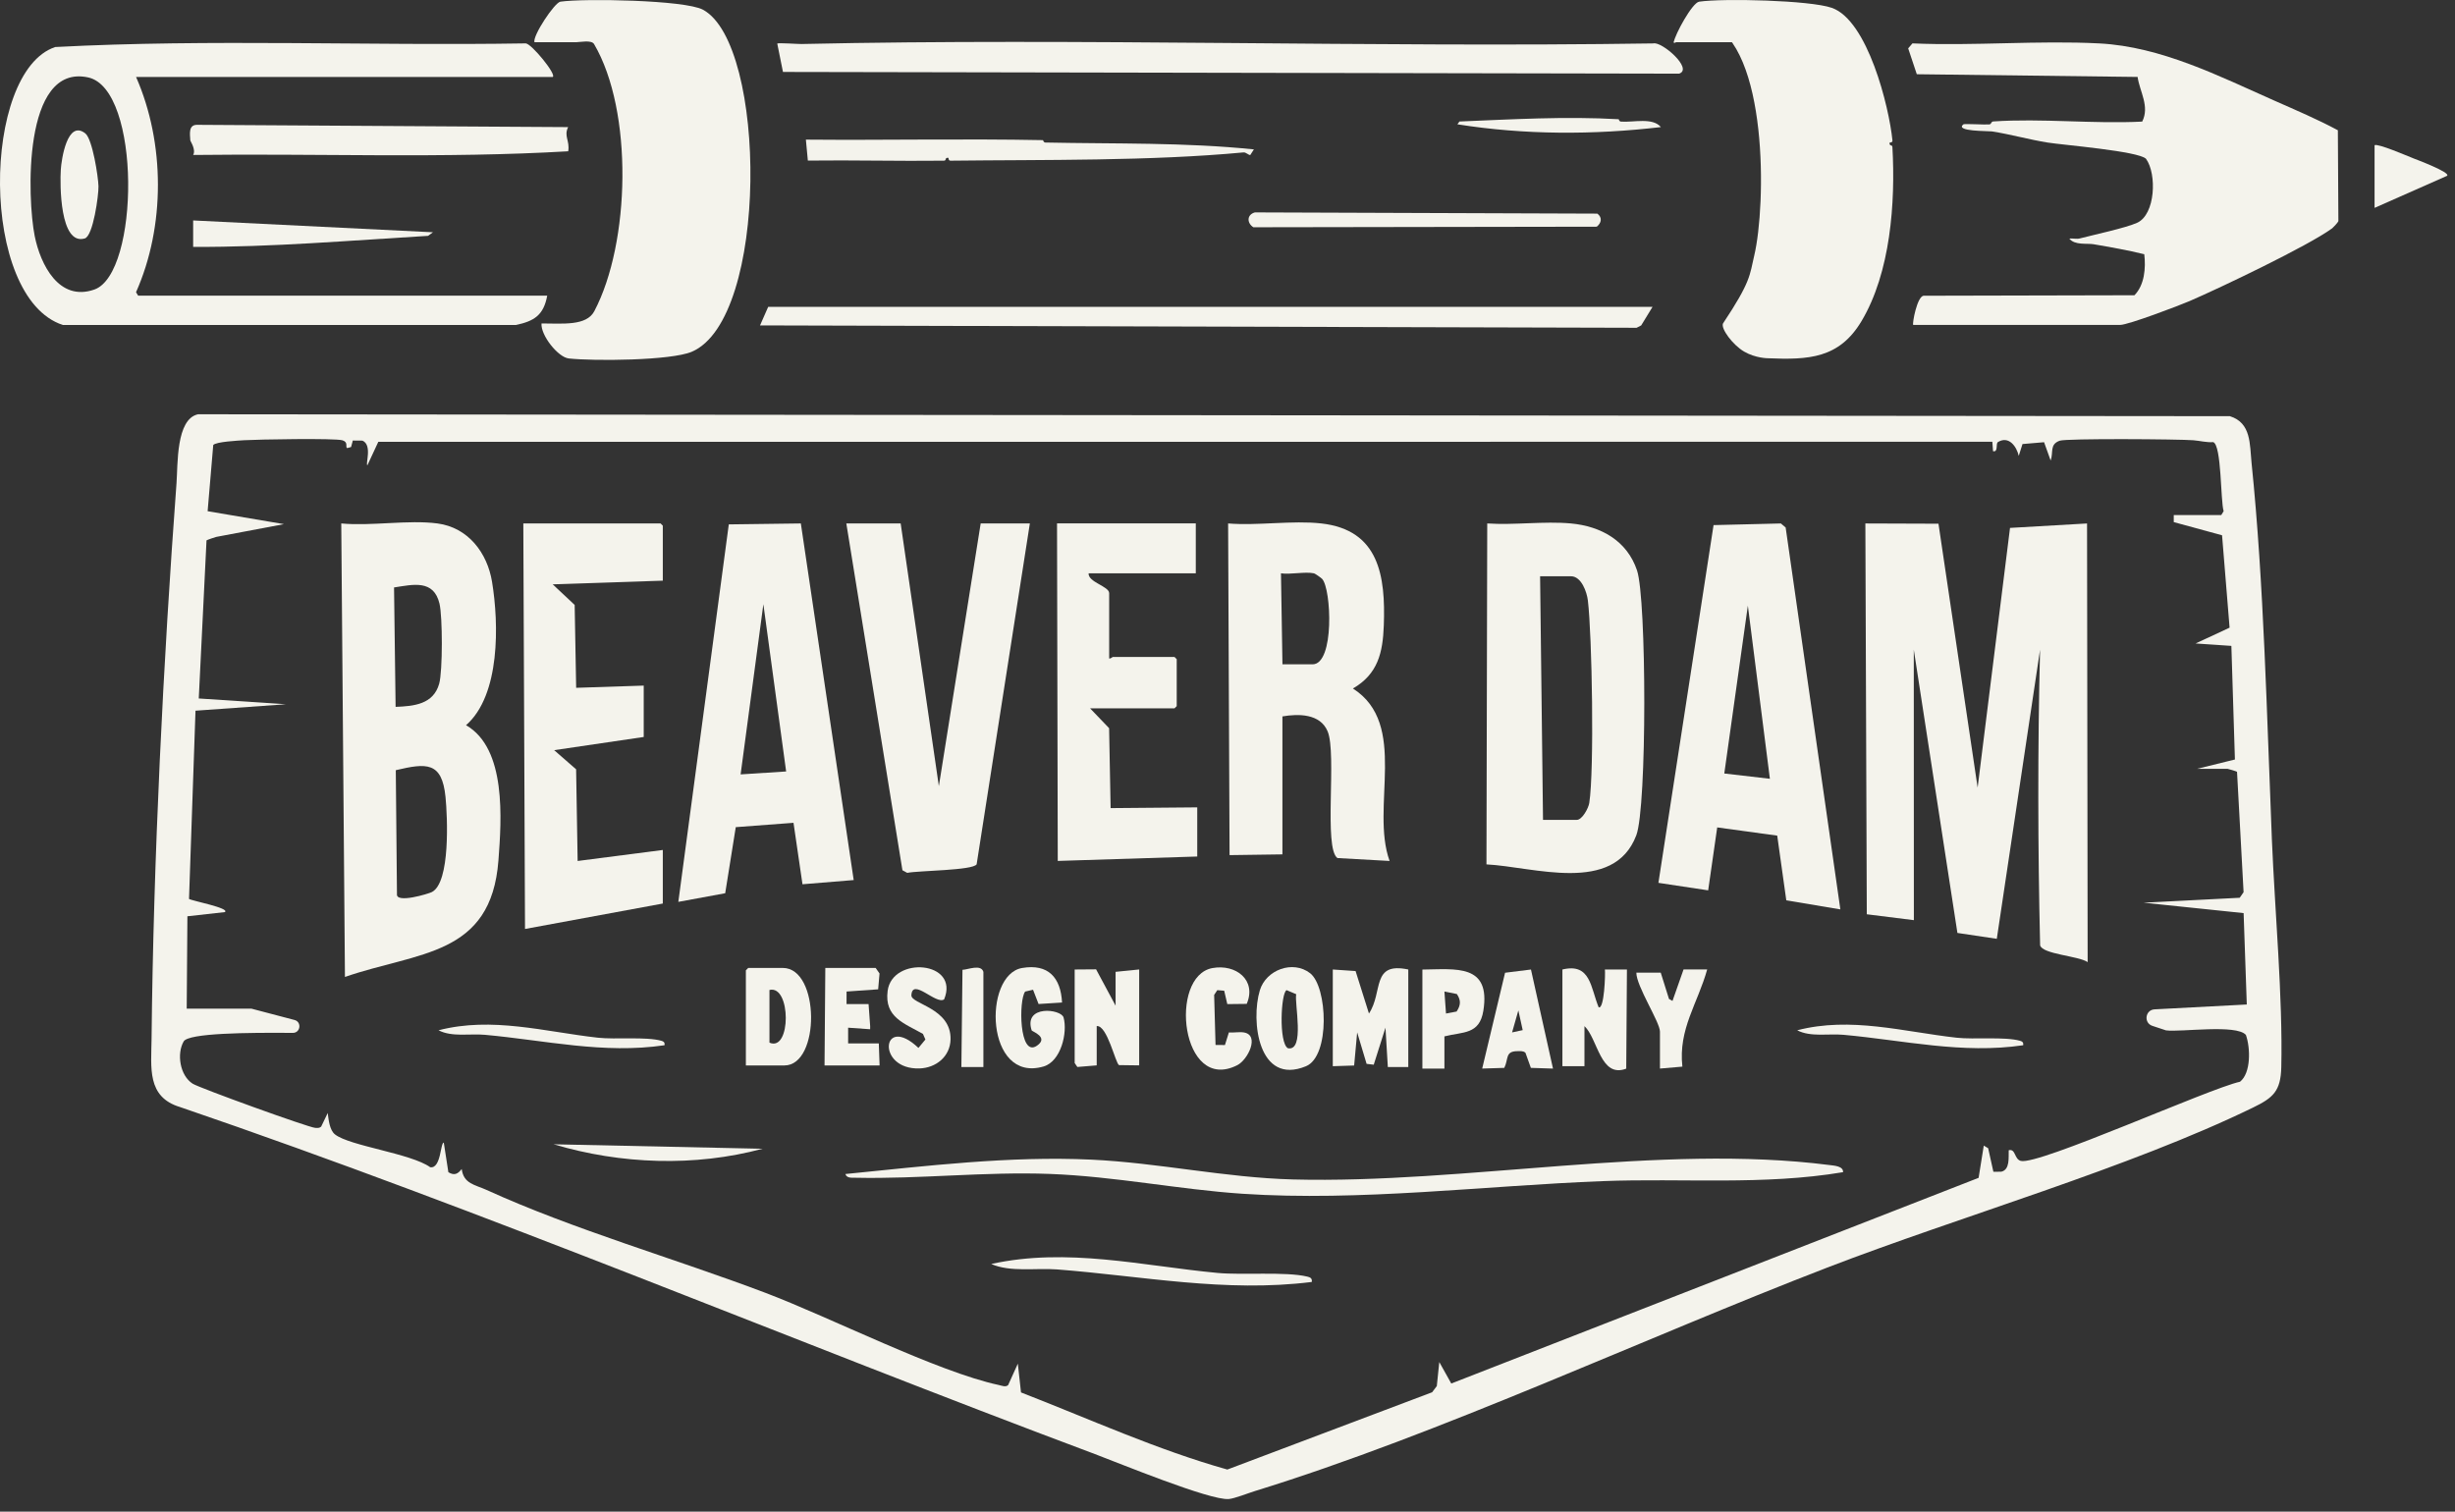 <?xml version="1.0" encoding="utf-8"?>
<svg xmlns="http://www.w3.org/2000/svg" fill="none" height="100%" overflow="visible" preserveAspectRatio="none" style="display: block;" viewBox="0 0 164 101" width="100%">
<rect x="0" y="0" width="164" height="101" fill="#333333" stroke="none"/>
<g clip-path="url(#clip0_0_57)" id="Layer_1">
<g id="Vector 18">
</g>
<g id="Vector 14">
</g>
<path d="M13.225 27.679L148.959 27.807C150.397 28.249 150.283 29.686 150.41 30.934C151.237 38.983 151.433 47.964 151.768 56.105C151.966 60.871 152.501 66.66 152.396 71.298C152.359 72.909 151.849 73.349 150.513 73.999C142.223 78.037 130.933 81.276 122.075 84.689C109.806 89.418 96.2 95.809 83.836 99.623C83.394 99.759 82.474 100.126 82.081 100.158C80.825 100.26 74.749 97.756 73.139 97.152C52.747 89.519 32.659 81.02 12.035 73.97C9.791 73.301 10.106 71.322 10.125 69.421C10.246 57.463 10.906 44.225 11.791 32.281C11.884 31.031 11.752 28.005 13.223 27.681L13.225 27.679ZM18.957 35.022L14.45 35.873C14.414 35.873 13.818 36.078 13.796 36.105L13.278 46.669L19.095 47.055L13.06 47.485L12.627 60.06C12.737 60.172 15.39 60.672 15.022 60.942L12.519 61.221L12.473 67.392H16.792L19.672 68.149C20.172 68.279 20.075 69.015 19.559 69.012C16.521 68.986 12.59 69.023 12.27 69.582C11.791 70.416 12.022 71.866 12.87 72.406C13.319 72.693 20.621 75.335 21.057 75.358C21.202 75.365 21.334 75.384 21.454 75.276L21.893 74.365C21.949 74.795 22.011 75.511 22.383 75.799C23.373 76.573 27.446 77.063 28.739 77.987C29.464 78.108 29.415 76.345 29.646 76.342L29.952 78.322C30.367 78.57 30.591 78.428 30.843 78.108C30.973 79.103 31.73 79.153 32.512 79.509C38.275 82.14 45.136 84.108 51.135 86.381C55.466 88.021 62.62 91.663 66.729 92.541C66.915 92.58 67.171 92.701 67.346 92.545L67.994 91.112L68.205 93.035C72.768 94.803 77.283 96.867 81.989 98.187L95.669 93.025L95.982 92.61L96.148 91.005L96.949 92.44L132.176 78.697L132.521 76.543L132.813 76.718L133.164 78.293L133.693 78.287C134.284 78.147 134.168 77.329 134.187 76.854C134.662 76.731 134.544 77.441 134.992 77.564C136.151 77.886 147.572 72.725 149.639 72.276C150.378 71.691 150.339 70.018 150.032 69.149C149.404 68.417 145.687 68.974 144.695 68.844L143.782 68.542C143.188 68.344 143.305 67.472 143.932 67.439L150.091 67.115L149.879 61.009L143.197 60.314L149.618 59.984L149.877 59.611L149.439 51.566C149.413 51.54 148.847 51.368 148.804 51.368H146.775L149.298 50.746L149.061 43.155L146.672 42.993L148.942 41.937L148.439 35.765L145.212 34.884V34.413H148.387L148.545 34.154C148.331 33.461 148.415 29.76 147.85 29.54C147.397 29.574 146.961 29.449 146.518 29.415C145.554 29.341 138.032 29.283 137.589 29.447C136.903 29.7 137.188 30.203 136.989 30.77L136.549 29.546L135.107 29.669L134.857 30.459C134.72 29.842 134.196 29.091 133.467 29.537C133.302 29.637 133.51 30.23 133.139 30.146L133.093 29.516L25.271 29.522L24.545 31.085C24.39 31.049 24.897 29.734 24.211 29.44L23.57 29.434L23.453 29.868L23.19 29.941C23.05 29.859 23.293 29.549 22.877 29.419C22.391 29.268 17.172 29.359 16.317 29.413C15.933 29.438 14.425 29.512 14.245 29.734L13.87 34.156L18.957 35.018V35.022Z" fill="#F4F3EC" id="Vector"/>
<g id="Vector 17">
</g>
<path d="M127.807 21.711C127.732 21.634 128.066 19.782 128.509 19.76L142.586 19.727C143.259 19.046 143.354 17.908 143.242 16.986C142.131 16.715 140.984 16.511 139.858 16.319C139.418 16.244 138.591 16.401 138.235 15.94C138.451 15.916 138.722 15.985 138.927 15.933C139.858 15.691 142.018 15.227 142.769 14.884C143.989 14.327 144.093 11.623 143.359 10.611C142.849 10.095 137.837 9.691 136.788 9.525C135.606 9.339 134.347 8.981 133.063 8.78C132.832 8.744 130.553 8.793 131.159 8.308C131.226 8.254 132.616 8.342 132.886 8.314C133.052 8.297 132.994 8.126 133.154 8.115C136.376 7.895 139.856 8.29 143.104 8.124C143.62 7.108 142.934 6.117 142.797 5.141L128.047 4.96L127.471 3.231L127.756 2.899C131.869 3.078 136.147 2.689 140.24 2.901C144.382 3.117 148.241 5.089 151.945 6.728C153.374 7.36 154.848 7.988 156.175 8.703L156.21 14.776C156.199 14.843 155.86 15.206 155.8 15.251C154.215 16.419 148.278 19.251 146.26 20.12C145.549 20.425 142.171 21.709 141.634 21.709H127.807V21.711Z" fill="#F4F3EC" id="Vector_2"/>
<path d="M35.705 2.819C35.561 2.407 37.047 0.168 37.436 0.112C38.977 -0.114 45.756 -0.004 46.963 0.65C51.241 2.963 51.374 21.31 46.211 23.503C44.815 24.096 39.656 24.133 37.994 23.95C37.276 23.87 36.111 22.399 36.174 21.611C37.584 21.611 39.175 21.793 39.702 20.79C42.102 16.233 42.313 7.42 39.685 2.944C39.516 2.653 38.734 2.819 38.523 2.819H36.175H35.705Z" fill="#F4F3EC" id="Vector_3"/>
<path d="M122.371 0.524C124.766 1.364 126.197 7.133 126.42 9.382C126.439 9.564 126.215 9.484 126.223 9.564C126.241 9.806 126.407 9.633 126.418 9.836C126.627 13.544 126.29 18.21 124.356 21.452C122.863 23.954 120.827 24.051 118.091 23.936C118.091 23.936 117.267 23.933 116.51 23.49C115.753 23.047 114.943 21.956 115.101 21.611C116.98 18.792 116.88 18.374 117.186 17.082C117.989 13.695 118.116 3.145 114.184 1.539C113.741 1.358 111.762 3.177 111.812 2.819C111.885 2.321 113.04 0.181 113.508 0.112C115.099 -0.121 120.912 0.013 122.37 0.524H122.371Z" fill="#F4F3EC" id="Vector_4"/>
<path d="M116.04 2.819H111.812L113.222 0.94H114.631L116.04 2.819Z" fill="#F4F3EC" id="Vector 19"/>
<path d="M36.555 19.754C36.317 21.055 35.687 21.457 34.465 21.713H4.198C-1.399 19.883 -1.228 4.774 3.689 3.142C14.098 2.594 24.659 3.071 35.123 2.899C35.514 2.929 37.181 4.964 36.928 5.141H9.089C11.027 9.551 11.047 15.122 9.087 19.525L9.229 19.754H36.557H36.555ZM5.892 5.174C1.485 4.211 1.826 13.33 2.318 15.771C2.706 17.695 3.95 20.175 6.307 19.344C9.322 18.282 9.443 5.949 5.892 5.174Z" fill="#F4F3EC" id="Vector_5"/>
<path d="M53.571 2.94C72.241 2.528 91.548 3.186 110.449 2.901C111.002 2.75 113.134 4.597 112.171 4.921L52.304 4.807L51.922 2.909C51.98 2.851 53.345 2.946 53.573 2.942L53.571 2.94Z" fill="#F4F3EC" id="Vector_6"/>
<path d="M110.395 20.5L109.636 21.742L109.329 21.901L50.772 21.742L51.318 20.5H110.395Z" fill="#F4F3EC" id="Vector_7"/>
<path d="M37.953 8.493C37.651 9.102 38.076 9.393 37.958 10.108C29.667 10.595 21.248 10.248 12.905 10.354C13.104 9.991 12.717 9.441 12.713 9.382C12.687 8.947 12.584 8.347 13.151 8.34L37.953 8.493Z" fill="#F4F3EC" id="Vector_8"/>
<path d="M69.675 9.363C69.692 9.363 69.695 9.521 69.837 9.523C74.488 9.62 79.133 9.505 83.763 9.982L83.521 10.358C83.4 10.367 83.232 10.166 83.07 10.183C76.867 10.768 69.709 10.664 63.504 10.736C63.319 10.738 63.407 10.539 63.323 10.54C63.085 10.544 63.252 10.734 63.051 10.736C60.023 10.773 56.992 10.69 53.966 10.729L53.835 9.329C59.114 9.376 64.398 9.259 69.675 9.363Z" fill="#F4F3EC" id="Vector_9"/>
<path d="M83.832 14.191L106.708 14.273C107.05 14.535 106.983 14.893 106.668 15.147L83.728 15.184C83.284 14.899 83.286 14.342 83.83 14.191H83.832Z" fill="#F4F3EC" id="Vector_10"/>
<path d="M12.905 14.729L28.921 15.519L28.595 15.758C23.402 16.067 18.18 16.518 12.903 16.497V14.729H12.905Z" fill="#F4F3EC" id="Vector_11"/>
<path d="M161.202 10.574C161.383 10.643 163.746 11.528 163.468 11.748L158.627 13.889V9.702C158.858 9.573 160.815 10.423 161.202 10.572V10.574Z" fill="#F4F3EC" id="Vector_12"/>
<path d="M108.131 7.966C108.148 7.966 108.146 8.116 108.293 8.126C109.135 8.185 110.395 7.831 110.952 8.491C106.446 9.02 101.837 9.018 97.358 8.305L97.495 8.118C100.948 7.977 104.589 7.761 108.131 7.966Z" fill="#F4F3EC" id="Vector_13"/>
<path d="M129.495 34.992L132.111 52.624L134.274 35.272L139.42 34.975L139.46 64.284C138.873 63.869 136.447 63.763 136.285 63.163C136.132 56.688 136.117 50.019 136.281 43.408L133.391 62.727L130.76 62.334L127.846 43.407L127.851 61.48L124.706 61.087L124.611 34.975L129.497 34.992H129.495Z" fill="#F4F3EC" id="Vector_14"/>
<path d="M29.222 34.974C31.273 35.244 32.553 36.936 32.87 38.877C33.327 41.663 33.433 46.444 31.132 48.454C33.845 50.01 33.502 54.758 33.297 57.482C32.814 63.906 27.929 63.584 23.043 65.274L22.797 34.974C24.798 35.164 27.278 34.718 29.222 34.974ZM26.425 47.23C27.66 47.182 28.953 47.06 29.339 45.68C29.574 44.836 29.567 41.193 29.358 40.327C28.967 38.709 27.608 39.054 26.323 39.25L26.427 47.228L26.425 47.23ZM26.44 51.462L26.518 59.736C26.44 60.385 28.635 59.714 28.847 59.604C30.096 58.967 29.891 54.558 29.762 53.256C29.527 50.877 28.486 50.977 26.44 51.46V51.462Z" fill="#F4F3EC" id="Vector_15"/>
<path d="M104.942 34.974C106.947 35.16 108.69 36.125 109.357 38.111C109.998 40.019 110.027 53.919 109.308 55.812C107.801 59.785 102.446 57.912 99.299 57.754L99.351 34.974C101.153 35.096 103.165 34.81 104.942 34.974ZM102.882 38.502L103.077 54.78H105.334C105.692 54.78 106.113 54.001 106.167 53.651C106.508 51.469 106.355 42.44 106.073 40.116C106.006 39.557 105.641 38.502 104.941 38.502H102.882Z" fill="#F4F3EC" id="Vector_16"/>
<path d="M88.269 34.974C92.131 35.408 92.561 38.488 92.442 41.784C92.375 43.608 92.049 45.035 90.378 46.002C94.125 48.398 91.529 53.919 92.828 57.525L89.345 57.331C88.408 56.679 89.312 50.368 88.69 48.868C88.192 47.673 86.733 47.683 85.669 47.867V57.085L82.138 57.135L82.041 34.974C84.016 35.136 86.334 34.757 88.27 34.974H88.269ZM87.778 38.307C87.192 38.18 86.208 38.4 85.572 38.307L85.671 44.387H87.681C89.163 44.387 88.939 39.343 88.321 38.678C88.252 38.603 87.842 38.32 87.78 38.307H87.778Z" fill="#F4F3EC" id="Vector_17"/>
<path d="M122.94 60.761L119.329 60.156L118.723 55.833L114.714 55.283L114.11 59.489L110.786 58.987L114.47 35.085L118.966 34.975L119.286 35.244L122.94 60.761ZM116.761 40.465L115.187 51.681L118.233 52.034L116.761 40.465Z" fill="#F4F3EC" id="Vector_18"/>
<path d="M53.498 34.974L57.029 58.801L53.608 59.082L53.008 54.976L49.151 55.266L48.445 59.682L45.314 60.258L48.685 35.037L53.498 34.974ZM52.516 51.545L50.995 40.368L49.475 51.741L52.514 51.545H52.516Z" fill="#F4F3EC" id="Vector_19"/>
<path d="M44.277 38.797L36.922 39.043L38.389 40.418L38.489 45.956L43.002 45.808V49.241L37.019 50.122L38.486 51.402L38.588 57.526L44.277 56.791V60.37L35.072 62.069L34.959 34.974H44.129L44.277 35.121V38.797Z" fill="#F4F3EC" id="Vector_20"/>
<path d="M60.167 34.974L62.718 52.526L65.512 34.974H68.797L65.242 57.748C65 58.162 61.329 58.167 60.606 58.32L60.284 58.145L56.537 34.975H60.167V34.974Z" fill="#F4F3EC" id="Vector_21"/>
<path d="M79.882 34.974V38.307H72.722C72.677 38.898 74.095 39.175 74.095 39.63V43.994C74.197 44.027 74.305 43.895 74.341 43.895H78.46L78.608 44.042V47.18L78.46 47.327H72.82L74.091 48.654L74.192 53.994L79.979 53.944V57.228L70.661 57.523L70.612 34.97H79.882V34.974Z" fill="#F4F3EC" id="Vector_22"/>
<path d="M123.119 78.319C117.818 79.211 112.407 78.71 107.056 78.917C99.17 79.221 90.855 80.286 83.003 79.761C78.734 79.474 74.467 78.598 70.131 78.436C65.796 78.274 61.449 78.784 57.135 78.691C56.9 78.686 56.565 78.732 56.474 78.442C61.905 77.903 67.411 77.227 72.891 77.48C77.389 77.689 81.833 78.686 86.364 78.805C97.823 79.105 110.911 76.394 122.215 77.842C122.515 77.881 123.15 77.911 123.121 78.319H123.119Z" fill="#F4F3EC" id="Vector_23"/>
<path d="M89.03 64.777L90.556 64.881L91.45 67.719C92.409 66.276 91.584 64.249 94.077 64.777V71.292H92.71L92.553 68.663L91.769 71.138L91.292 71.081L90.662 68.978L90.46 71.192L89.034 71.238V64.775L89.03 64.777Z" fill="#F4F3EC" id="Vector_24"/>
<path d="M104.373 64.777C106.26 64.322 106.254 65.984 106.792 67.297C107.171 67.485 107.25 65.04 107.211 64.777H108.683L108.637 71.402C106.904 72.061 106.742 69.401 105.845 68.559V71.238H104.373V64.775V64.777Z" fill="#F4F3EC" id="Vector_25"/>
<path d="M71.793 64.777L73.221 64.766L74.524 67.193V64.933L76.1 64.775V71.183L74.753 71.165C74.511 71.037 73.967 68.484 73.263 68.557V71.183L71.97 71.29L71.791 71.025V64.773L71.793 64.777Z" fill="#F4F3EC" id="Vector_26"/>
<path d="M49.826 71.188V64.831L49.984 64.673H52.296C54.783 64.673 54.804 71.188 52.4 71.188H49.826ZM51.402 66.145V69.664C52.861 70.306 52.851 65.784 51.402 66.145Z" fill="#F4F3EC" id="Vector_27"/>
<path d="M87.52 65.025C88.683 65.93 88.871 70.568 87.243 71.24C84.059 72.553 83.543 68.2 84.162 66.163C84.575 64.802 86.365 64.129 87.52 65.025ZM85.948 66.159C85.571 66.303 85.41 69.676 86.034 70.037C87.187 70.266 86.461 67.012 86.59 66.428L85.95 66.157L85.948 66.159Z" fill="#F4F3EC" id="Vector_28"/>
<path d="M70.951 66.983L69.379 67.083L69.01 66.13L68.484 66.251C68.046 66.812 68.072 70.692 69.268 69.87C70.094 69.305 68.943 68.915 68.92 68.849C68.353 67.12 70.888 67.408 71.049 67.983C71.33 68.99 70.876 70.919 69.71 71.258C65.818 72.393 65.651 65.129 68.276 64.677C70.031 64.375 70.859 65.319 70.948 66.981L70.951 66.983Z" fill="#F4F3EC" id="Vector_29"/>
<path d="M102.272 64.779L103.744 71.398L102.266 71.35L101.905 70.343C101.762 70.204 101.559 70.233 101.378 70.233C100.529 70.233 100.788 70.752 100.49 71.35L99.014 71.396L100.542 64.994L102.272 64.779ZM101.011 68.98L101.72 68.828L101.43 67.51L101.011 68.98Z" fill="#F4F3EC" id="Vector_30"/>
<path d="M58.496 64.673L58.755 65.044L58.663 66.101L56.553 66.249L56.551 67.089H58.023L58.129 68.561V68.65L58.127 68.769L56.657 68.665V69.716H58.707L58.759 71.188H55.081L55.133 64.673H58.496Z" fill="#F4F3EC" id="Vector_31"/>
<path d="M63.068 66.774C62.526 67.145 60.948 65.302 60.883 66.495C60.85 67.097 63.553 67.339 63.499 69.453C63.47 70.6 62.52 71.354 61.423 71.388C58.513 71.477 58.9 67.696 61.354 70.016L61.819 69.455L61.656 69.08C60.412 68.371 59.067 67.973 59.296 66.207C59.603 63.855 64.135 64.206 63.068 66.776V66.774Z" fill="#F4F3EC" id="Vector_32"/>
<path d="M96.491 71.398H95.019V64.781C97.254 64.758 99.597 64.385 99.091 67.535C98.832 69.138 97.734 68.928 96.491 69.245V71.398ZM97.304 67.585C97.581 67.172 97.609 66.837 97.321 66.416L96.491 66.247L96.597 67.719L97.306 67.585H97.304Z" fill="#F4F3EC" id="Vector_33"/>
<path d="M81.987 67.089L81.779 66.195L81.318 66.157L81.108 66.476L81.201 69.818L81.829 69.824L82.092 68.982C82.409 69.011 82.786 68.932 83.09 68.982C84.172 69.159 83.365 70.81 82.652 71.171C78.894 73.074 78.047 65.217 80.995 64.681C82.565 64.395 83.962 65.49 83.284 67.074L81.987 67.089Z" fill="#F4F3EC" id="Vector_34"/>
<path d="M114.043 64.777C113.407 67.058 112.11 68.746 112.387 71.267L110.889 71.396V68.928C110.889 68.288 109.306 65.888 109.312 64.987H110.941L111.493 66.745L111.727 66.876L112.465 64.775H114.041L114.043 64.777Z" fill="#F4F3EC" id="Vector_35"/>
<path d="M87.629 85.654C81.845 86.379 76.308 85.254 70.604 84.816C69.211 84.71 67.485 85.015 66.216 84.453C71.292 83.336 76.297 84.574 81.318 85.049C83.004 85.209 85.881 84.95 87.327 85.295C87.53 85.343 87.668 85.41 87.629 85.652V85.654Z" fill="#F4F3EC" id="Vector_36"/>
<path d="M44.392 69.837C40.315 70.439 36.41 69.504 32.389 69.14C31.407 69.051 30.19 69.306 29.296 68.838C32.873 67.91 36.403 68.939 39.943 69.334C41.132 69.466 43.159 69.252 44.18 69.539C44.323 69.58 44.42 69.634 44.392 69.837Z" fill="#F4F3EC" id="Vector_37"/>
<path d="M135.154 69.837C131.077 70.439 127.171 69.504 123.15 69.14C122.168 69.051 120.952 69.306 120.057 68.838C123.635 67.91 127.164 68.939 130.704 69.334C131.893 69.466 133.92 69.252 134.941 69.539C135.085 69.58 135.181 69.634 135.154 69.837Z" fill="#F4F3EC" id="Vector_38"/>
<path d="M65.695 71.292H64.223L64.296 64.798C64.654 64.79 65.534 64.398 65.693 64.935V71.292H65.695Z" fill="#F4F3EC" id="Vector_39"/>
<path d="M50.938 76.754C46.406 77.974 41.465 77.791 36.982 76.455L50.938 76.754Z" fill="#F4F3EC" id="Vector_40"/>
<path d="M5.694 8.908C6.18 9.285 6.564 11.821 6.579 12.447C6.594 13.022 6.227 15.765 5.664 15.931C3.987 16.427 4 12.296 4.062 11.332C4.106 10.645 4.496 7.98 5.694 8.908Z" fill="#F4F3EC" id="Vector_41"/>
</g>
<defs>
<clipPath id="clip0_0_57">
<rect fill="white" height="100.16" width="163.49"/>
</clipPath>
</defs>
</svg>
